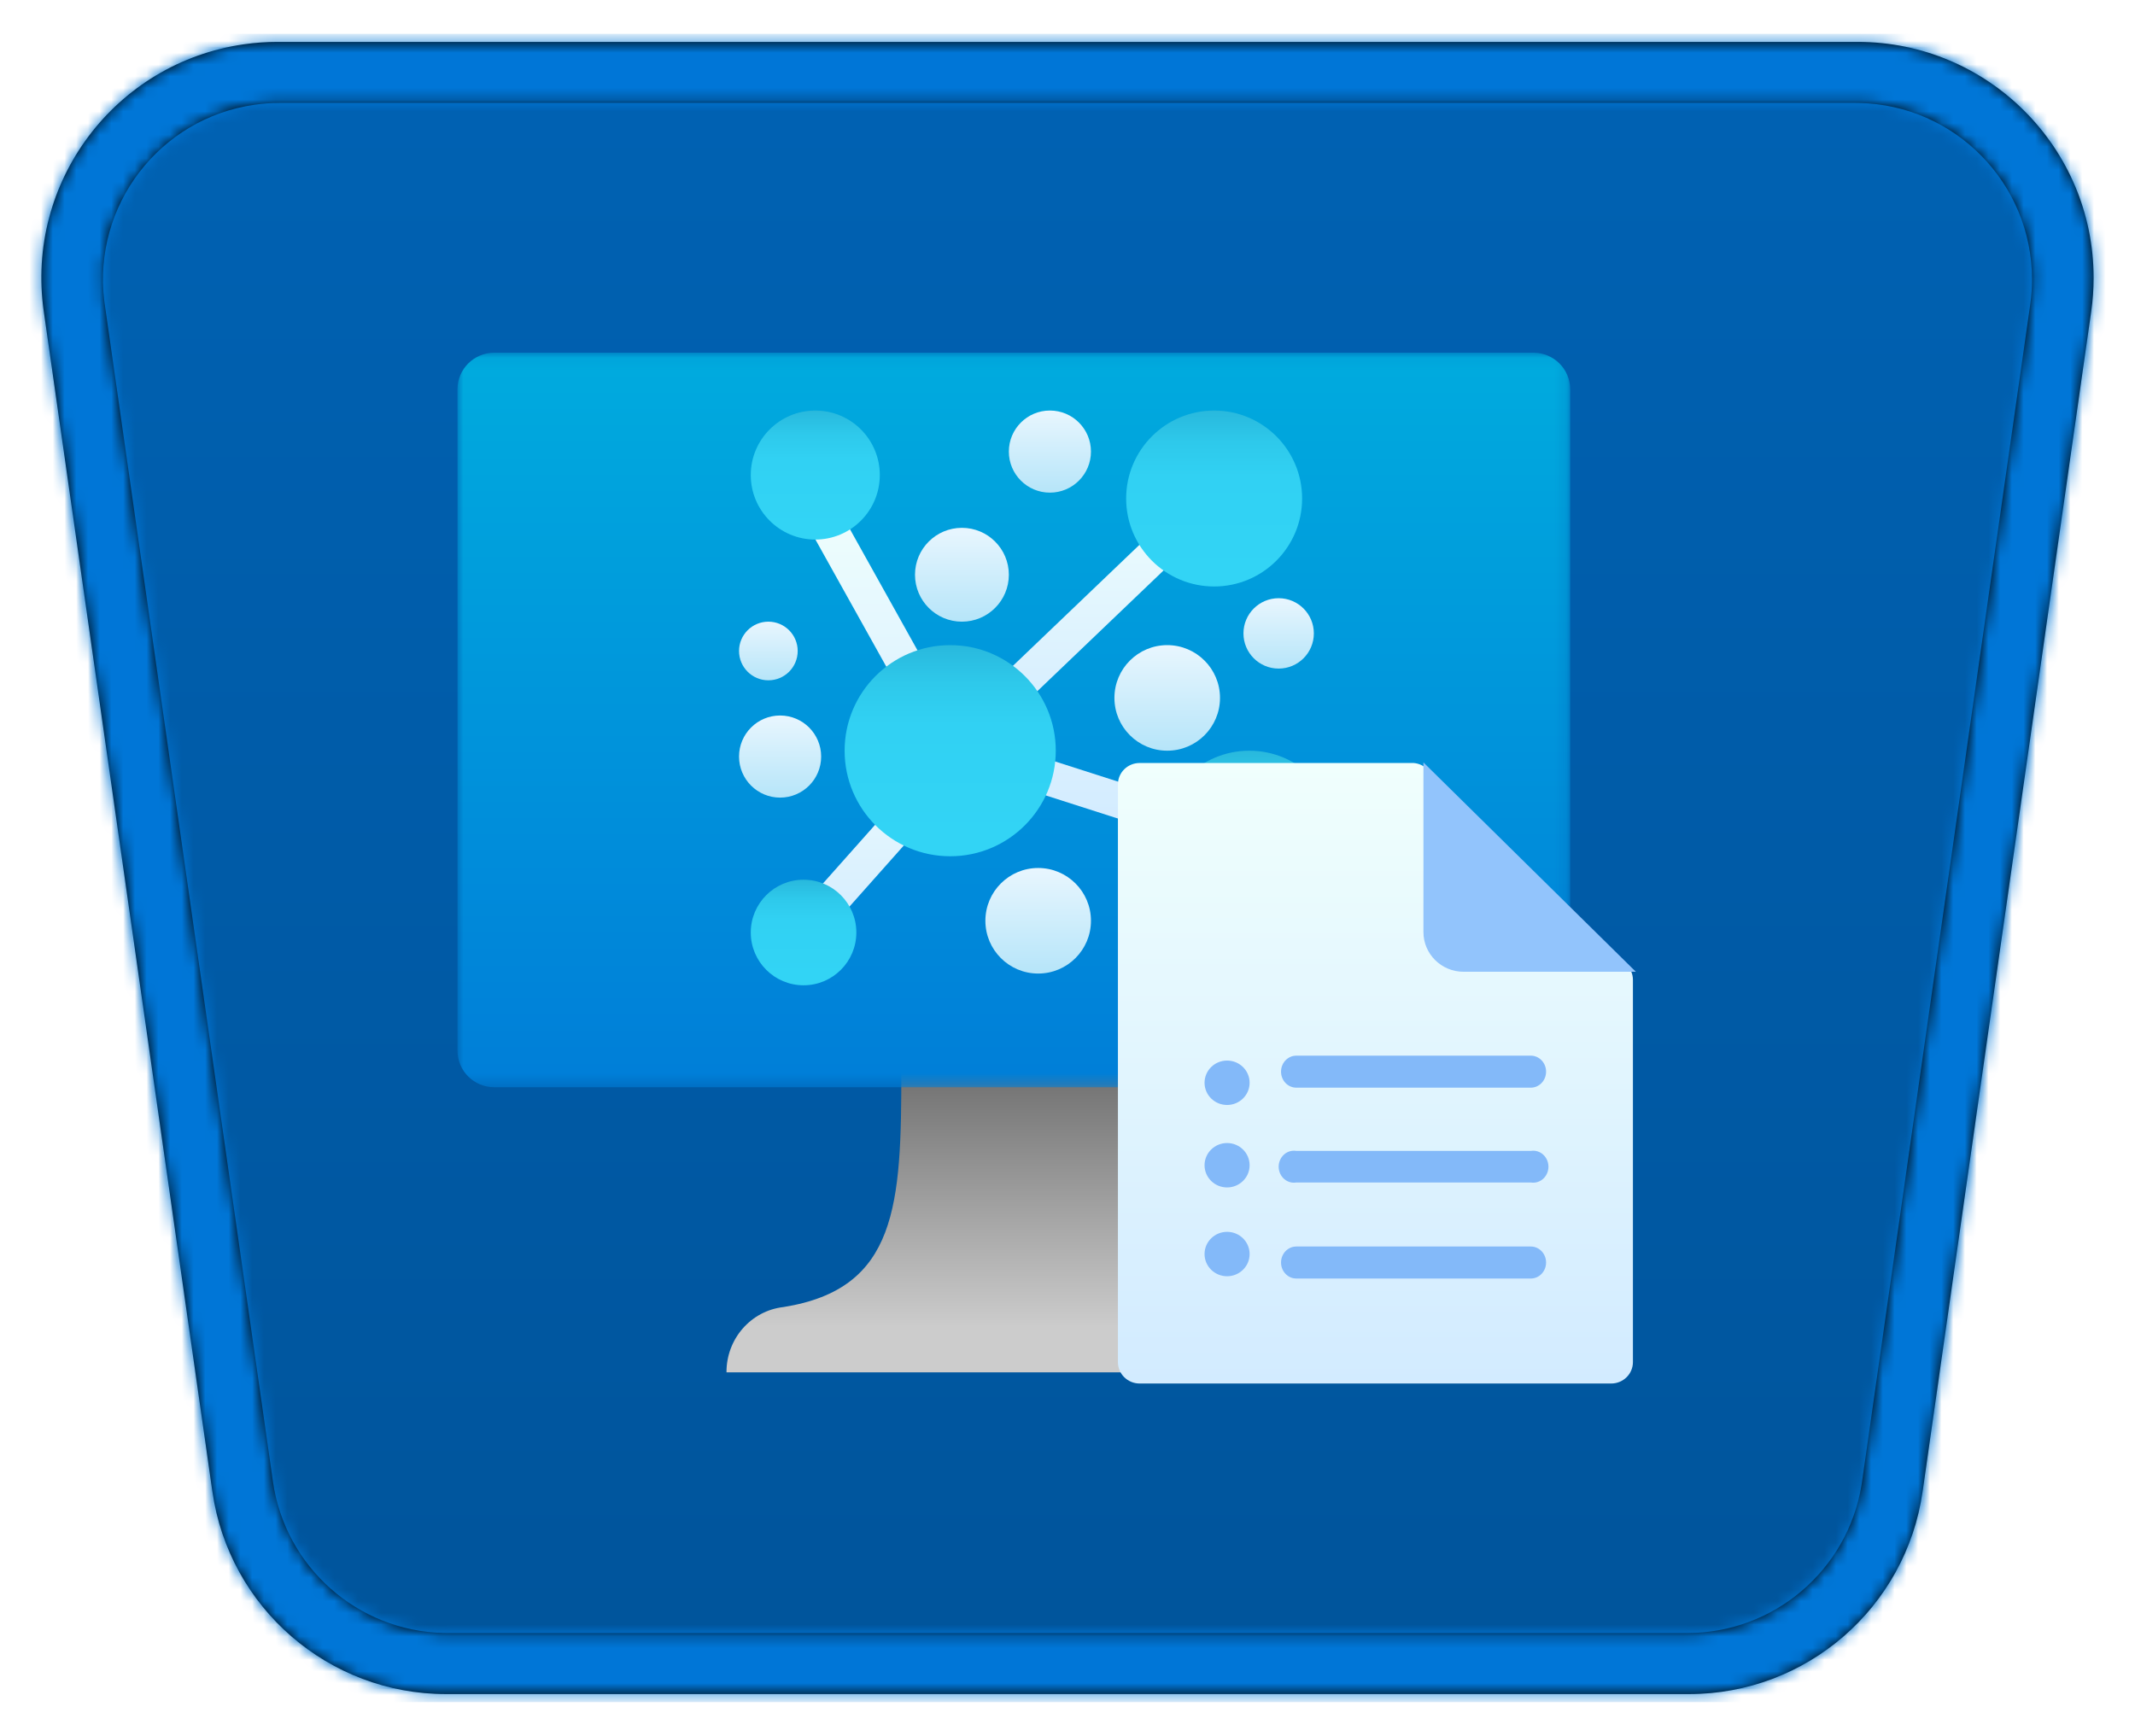 <?xml version="1.0" encoding="UTF-8"?>
<svg width="182px" height="148px" viewBox="0 0 182 148" version="1.1" xmlns="http://www.w3.org/2000/svg" xmlns:xlink="http://www.w3.org/1999/xlink">
    <title>AZ-104: Configure and manage virtual networking/az-104-configure-and-manage-virtual-networking</title>
    <defs>
        <path d="M23.06,0 L156.94,0 C167.986,-5.58177493e-15 176.94,8.954 176.94,20 C176.94,20.946 176.873,21.892 176.739,22.828 L162.453,122.828 C161.046,132.681 152.607,140 142.654,140 L37.346,140 C27.393,140 18.954,132.681 17.547,122.828 L3.261,22.828 C1.699,11.894 9.297,1.763 20.232,0.201 C21.169,0.067 22.114,-3.37886697e-15 23.06,0 Z" id="path-1"></path>
        <linearGradient x1="50%" y1="0%" x2="50%" y2="100%" id="linearGradient-3">
            <stop stop-color="#0062B3" offset="0%"></stop>
            <stop stop-color="#00549B" offset="100%"></stop>
        </linearGradient>
        <path d="M155.351,0.57 C166.464,0.57 175.473,9.58 175.473,20.693 C175.473,21.645 175.406,22.596 175.271,23.539 L160.898,124.153 C159.482,134.066 150.991,141.43 140.977,141.43 L35.023,141.43 C25.009,141.43 16.518,134.066 15.102,124.153 L0.729,23.539 C-0.843,12.537 6.802,2.344 17.804,0.773 C18.746,0.638 19.697,0.57 20.649,0.57 L155.351,0.57 Z M155.169,5.777 L20.831,5.777 C20.119,5.777 19.407,5.828 18.702,5.929 C10.579,7.089 4.902,14.534 5.889,22.641 L5.931,22.957 L20.265,123.3 C21.309,130.604 27.487,136.058 34.831,136.219 L35.166,136.223 L140.834,136.223 C148.213,136.223 154.485,130.878 155.684,123.631 L155.735,123.3 L170.069,22.957 C170.17,22.252 170.22,21.541 170.22,20.829 C170.22,12.621 163.651,5.948 155.484,5.781 L155.169,5.777 Z" id="path-4"></path>
        <filter x="-12.6%" y="-13.8%" width="125.3%" height="127.6%" filterUnits="objectBoundingBox" id="filter-6">
            <feOffset dx="0" dy="2" in="SourceAlpha" result="shadowOffsetOuter1"></feOffset>
            <feGaussianBlur stdDeviation="2" in="shadowOffsetOuter1" result="shadowBlurOuter1"></feGaussianBlur>
            <feColorMatrix values="0 0 0 0 0   0 0 0 0 0   0 0 0 0 0  0 0 0 0.1 0" type="matrix" in="shadowBlurOuter1" result="shadowMatrixOuter1"></feColorMatrix>
            <feMerge>
                <feMergeNode in="shadowMatrixOuter1"></feMergeNode>
                <feMergeNode in="SourceGraphic"></feMergeNode>
            </feMerge>
        </filter>
        <linearGradient x1="50%" y1="100%" x2="50%" y2="0%" id="linearGradient-7">
            <stop stop-color="#CCCCCC" offset="15%"></stop>
            <stop stop-color="#707070" offset="100%"></stop>
        </linearGradient>
        <polygon id="path-8" points="0 0.069 94.849 0.069 94.849 62.693 0 62.693"></polygon>
        <linearGradient x1="50%" y1="5.51438126e-05%" x2="50%" y2="100%" id="linearGradient-10">
            <stop stop-color="#00ABDE" offset="0%"></stop>
            <stop stop-color="#007ED8" offset="100%"></stop>
        </linearGradient>
        <linearGradient x1="50%" y1="0%" x2="50%" y2="100%" id="linearGradient-11">
            <stop stop-color="#E8F6FE" offset="0%"></stop>
            <stop stop-color="#B6E5F9" offset="100%"></stop>
        </linearGradient>
        <linearGradient x1="50%" y1="100%" x2="50%" y2="0%" id="linearGradient-12">
            <stop stop-color="#D2EBFF" offset="0%"></stop>
            <stop stop-color="#F0FFFD" offset="100%"></stop>
        </linearGradient>
        <linearGradient x1="50%" y1="100%" x2="50%" y2="0%" id="linearGradient-13">
            <stop stop-color="#D2EBFF" offset="0%"></stop>
            <stop stop-color="#F0FFFD" offset="100%"></stop>
        </linearGradient>
        <linearGradient x1="50%" y1="100%" x2="50%" y2="0%" id="linearGradient-14">
            <stop stop-color="#D2EBFF" offset="0%"></stop>
            <stop stop-color="#F0FFFD" offset="100%"></stop>
        </linearGradient>
        <linearGradient x1="50%" y1="125.699%" x2="50%" y2="6.868%" id="linearGradient-15">
            <stop stop-color="#198AB3" offset="0%"></stop>
            <stop stop-color="#198AB3" offset="0%"></stop>
            <stop stop-color="#22A5CB" offset="11%"></stop>
            <stop stop-color="#29BADE" offset="23%"></stop>
            <stop stop-color="#2EC9EB" offset="37%"></stop>
            <stop stop-color="#31D1F3" offset="53%"></stop>
            <stop stop-color="#32D4F5" offset="100%"></stop>
        </linearGradient>
        <linearGradient x1="50%" y1="100%" x2="50%" y2="0%" id="linearGradient-16">
            <stop stop-color="#D2EBFF" offset="0%"></stop>
            <stop stop-color="#F0FFFD" offset="100%"></stop>
        </linearGradient>
    </defs>
    <g id="Badges" stroke="none" stroke-width="1" fill="none" fill-rule="evenodd">
        <g id="AZ-104:-Configure-and-manage-virtual-networking" transform="translate(-119, -56)">
            <g id="AZ-104:-Configure-and-manage-virtual-networking/az-104-configure-and-manage-virtual-networking" transform="translate(158, 80)">
                <g id="Trophy-Plates/Quadrilateral" transform="translate(2, 0)">
                    <g id="BG" transform="translate(-40, -20)">
                        <mask id="mask-2" fill="white">
                            <use xlink:href="#path-1"></use>
                        </mask>
                        <path stroke="#FFFFFF" stroke-width="4" d="M156.94,-2 L23.06,-2 C22.019,-2 20.979,-1.926 19.949,-1.779 C13.935,-0.92 8.838,2.296 5.46,6.8 C2.082,11.304 0.422,17.097 1.281,23.111 L15.567,123.111 C16.341,128.53 19.049,133.253 22.931,136.62 C26.814,139.987 31.872,142 37.346,142 L142.654,142 C148.128,142 153.186,139.987 157.069,136.62 C160.951,133.253 163.659,128.53 164.433,123.111 L178.719,23.111 C178.866,22.081 178.94,21.041 178.94,20 C178.94,13.925 176.477,8.425 172.496,4.444 C168.515,0.462 163.015,-2 156.94,-2 Z"></path>
                        <g id="Colors/Microsoft-365/BG-Gradient-3" mask="url(#mask-2)" fill="url(#linearGradient-3)">
                            <rect id="Rectangle" x="0" y="0" width="180" height="140"></rect>
                        </g>
                    </g>
                    <g id="Border" transform="translate(-38, -21)">
                        <mask id="mask-5" fill="white">
                            <use xlink:href="#path-4"></use>
                        </mask>
                        <use fill="#000000" fill-rule="nonzero" xlink:href="#path-4"></use>
                        <g id="Colors/Microsoft-365/Border" mask="url(#mask-5)" fill="#0076D7">
                            <g transform="translate(-2.243, -0.116)" id="Microsoft-365/Border">
                                <rect x="0" y="0" width="180.487" height="142.232"></rect>
                            </g>
                        </g>
                    </g>
                </g>
                <g id="Computer" filter="url(#filter-6)" transform="translate(0, 4)">
                    <g id="Group-17">
                        <path d="M67.21,81.432 C57.491,79.874 57.109,72.747 57.109,61.222 L37.836,61.222 C37.836,72.747 37.509,79.874 27.79,81.432 C25.012,81.746 22.914,84.149 22.931,87 L72.069,87 C72.086,84.149 69.988,81.746 67.21,81.432 Z" id="Path" fill="url(#linearGradient-7)" fill-rule="nonzero"></path>
                        <g id="Group-7">
                            <g id="Group-3">
                                <mask id="mask-9" fill="white">
                                    <use xlink:href="#path-8"></use>
                                </mask>
                                <g id="Clip-2"></g>
                                <path d="M91.708,0.069 C93.443,0.069 94.849,1.462 94.849,3.181 L94.849,59.581 C94.849,61.3 93.443,62.693 91.708,62.693 L3.141,62.693 C1.406,62.693 -0,61.3 -0,59.581 L-0,3.181 C-0,1.462 1.406,0.069 3.141,0.069 L91.708,0.069 Z" id="Fill-1" fill="url(#linearGradient-10)" mask="url(#mask-9)"></path>
                            </g>
                        </g>
                    </g>
                </g>
                <g id="Group-4" transform="translate(24, 11)">
                    <circle id="Oval" fill="url(#linearGradient-11)" cx="26.5" cy="3.5" r="3.5"></circle>
                    <circle id="Oval" fill="url(#linearGradient-11)" cx="36.5" cy="24.5" r="4.5"></circle>
                    <circle id="Oval" fill="url(#linearGradient-11)" cx="19" cy="14" r="4"></circle>
                    <circle id="Oval" fill="url(#linearGradient-11)" cx="3.5" cy="29.5" r="3.5"></circle>
                    <circle id="Oval" fill="url(#linearGradient-11)" cx="46" cy="19" r="3"></circle>
                    <circle id="Oval" fill="url(#linearGradient-11)" cx="2.5" cy="20.5" r="2.5"></circle>
                    <circle id="Oval" fill="url(#linearGradient-11)" cx="25.5" cy="43.5" r="4.5"></circle>
                    <line x1="19" y1="28" x2="42" y2="6" id="Path-128" stroke="url(#linearGradient-12)" stroke-width="3"></line>
                    <line x1="5" y1="45" x2="21" y2="27" id="Path-128" stroke="url(#linearGradient-13)" stroke-width="3"></line>
                    <polyline id="Path-129" stroke="url(#linearGradient-14)" stroke-width="3" points="6 7 18.069 28.648 41 36"></polyline>
                    <circle id="Oval" fill="url(#linearGradient-15)" transform="translate(18, 29) rotate(-180) translate(-18, -29) " cx="18" cy="29" r="9"></circle>
                    <circle id="Oval" fill="url(#linearGradient-15)" transform="translate(40.5, 7.5) rotate(-180) translate(-40.5, -7.5) " cx="40.5" cy="7.5" r="7.5"></circle>
                    <circle id="Oval" fill="url(#linearGradient-15)" transform="translate(43.5, 36.5) rotate(-180) translate(-43.5, -36.5) " cx="43.5" cy="36.5" r="7.5"></circle>
                    <circle id="Oval" fill="url(#linearGradient-15)" transform="translate(6.5, 5.5) rotate(-180) translate(-6.5, -5.5) " cx="6.5" cy="5.5" r="5.5"></circle>
                    <circle id="Oval" fill="url(#linearGradient-15)" transform="translate(5.5, 44.5) rotate(-180) translate(-5.5, -44.5) " cx="5.5" cy="44.5" r="4.5"></circle>
                </g>
                <g id="Group-18" transform="translate(56, 41)">
                    <g id="Group">
                        <path d="M25.496,0.049 L2.149,0.049 C1.127,0.049 0.298,0.866 0.298,1.873 L0.298,51.127 C0.298,52.134 1.127,52.951 2.149,52.951 L42.349,52.951 C43.372,52.951 44.2,52.134 44.2,51.127 L44.2,18.536 C44.2,17.529 43.372,16.713 42.349,16.713 L29.003,16.713 C27.999,16.713 27.185,15.911 27.185,14.922 L27.185,1.873 C27.205,0.919 26.462,0.117 25.496,0.049 Z" id="Path" fill="url(#linearGradient-16)" fill-rule="nonzero"></path>
                        <ellipse id="Oval" fill="#83B9F9" cx="9.604" cy="27.311" rx="1.921" ry="1.893"></ellipse>
                        <ellipse id="Oval" fill="#83B9F9" cx="9.604" cy="34.342" rx="1.921" ry="1.893"></ellipse>
                        <ellipse id="Oval" fill="#83B9F9" cx="9.604" cy="41.913" rx="1.921" ry="1.893"></ellipse>
                        <path d="M44.451,17.847 L26.341,0 L26.341,14.46 C26.341,16.331 27.871,17.847 29.758,17.847 L44.451,17.847 Z" id="Path" fill="#92C4FC" fill-rule="nonzero"></path>
                    </g>
                    <path d="M35.369,25 L15.504,25 C14.785,25 14.203,25.611 14.203,26.364 C14.203,27.118 14.785,27.729 15.504,27.729 L35.496,27.729 C36.215,27.729 36.797,27.118 36.797,26.364 C36.797,25.611 36.215,25 35.496,25 L35.369,25 Z M35.369,33.119 L15.504,33.119 C14.996,33.035 14.489,33.272 14.21,33.724 C13.93,34.176 13.93,34.758 14.21,35.209 C14.489,35.661 14.996,35.898 15.504,35.814 L35.496,35.814 C36.004,35.898 36.511,35.661 36.79,35.209 C37.07,34.758 37.07,34.176 36.79,33.724 C36.511,33.272 36.004,33.035 35.496,33.119 L35.369,33.119 Z M35.369,41.271 L15.504,41.271 C14.785,41.271 14.203,41.882 14.203,42.636 C14.203,43.389 14.785,44 15.504,44 L35.496,44 C36.215,44 36.797,43.389 36.797,42.636 C36.797,41.882 36.215,41.271 35.496,41.271 L35.369,41.271 Z" id="Shape" fill="#83B9F9" fill-rule="nonzero"></path>
                </g>
            </g>
        </g>
    </g>
</svg>